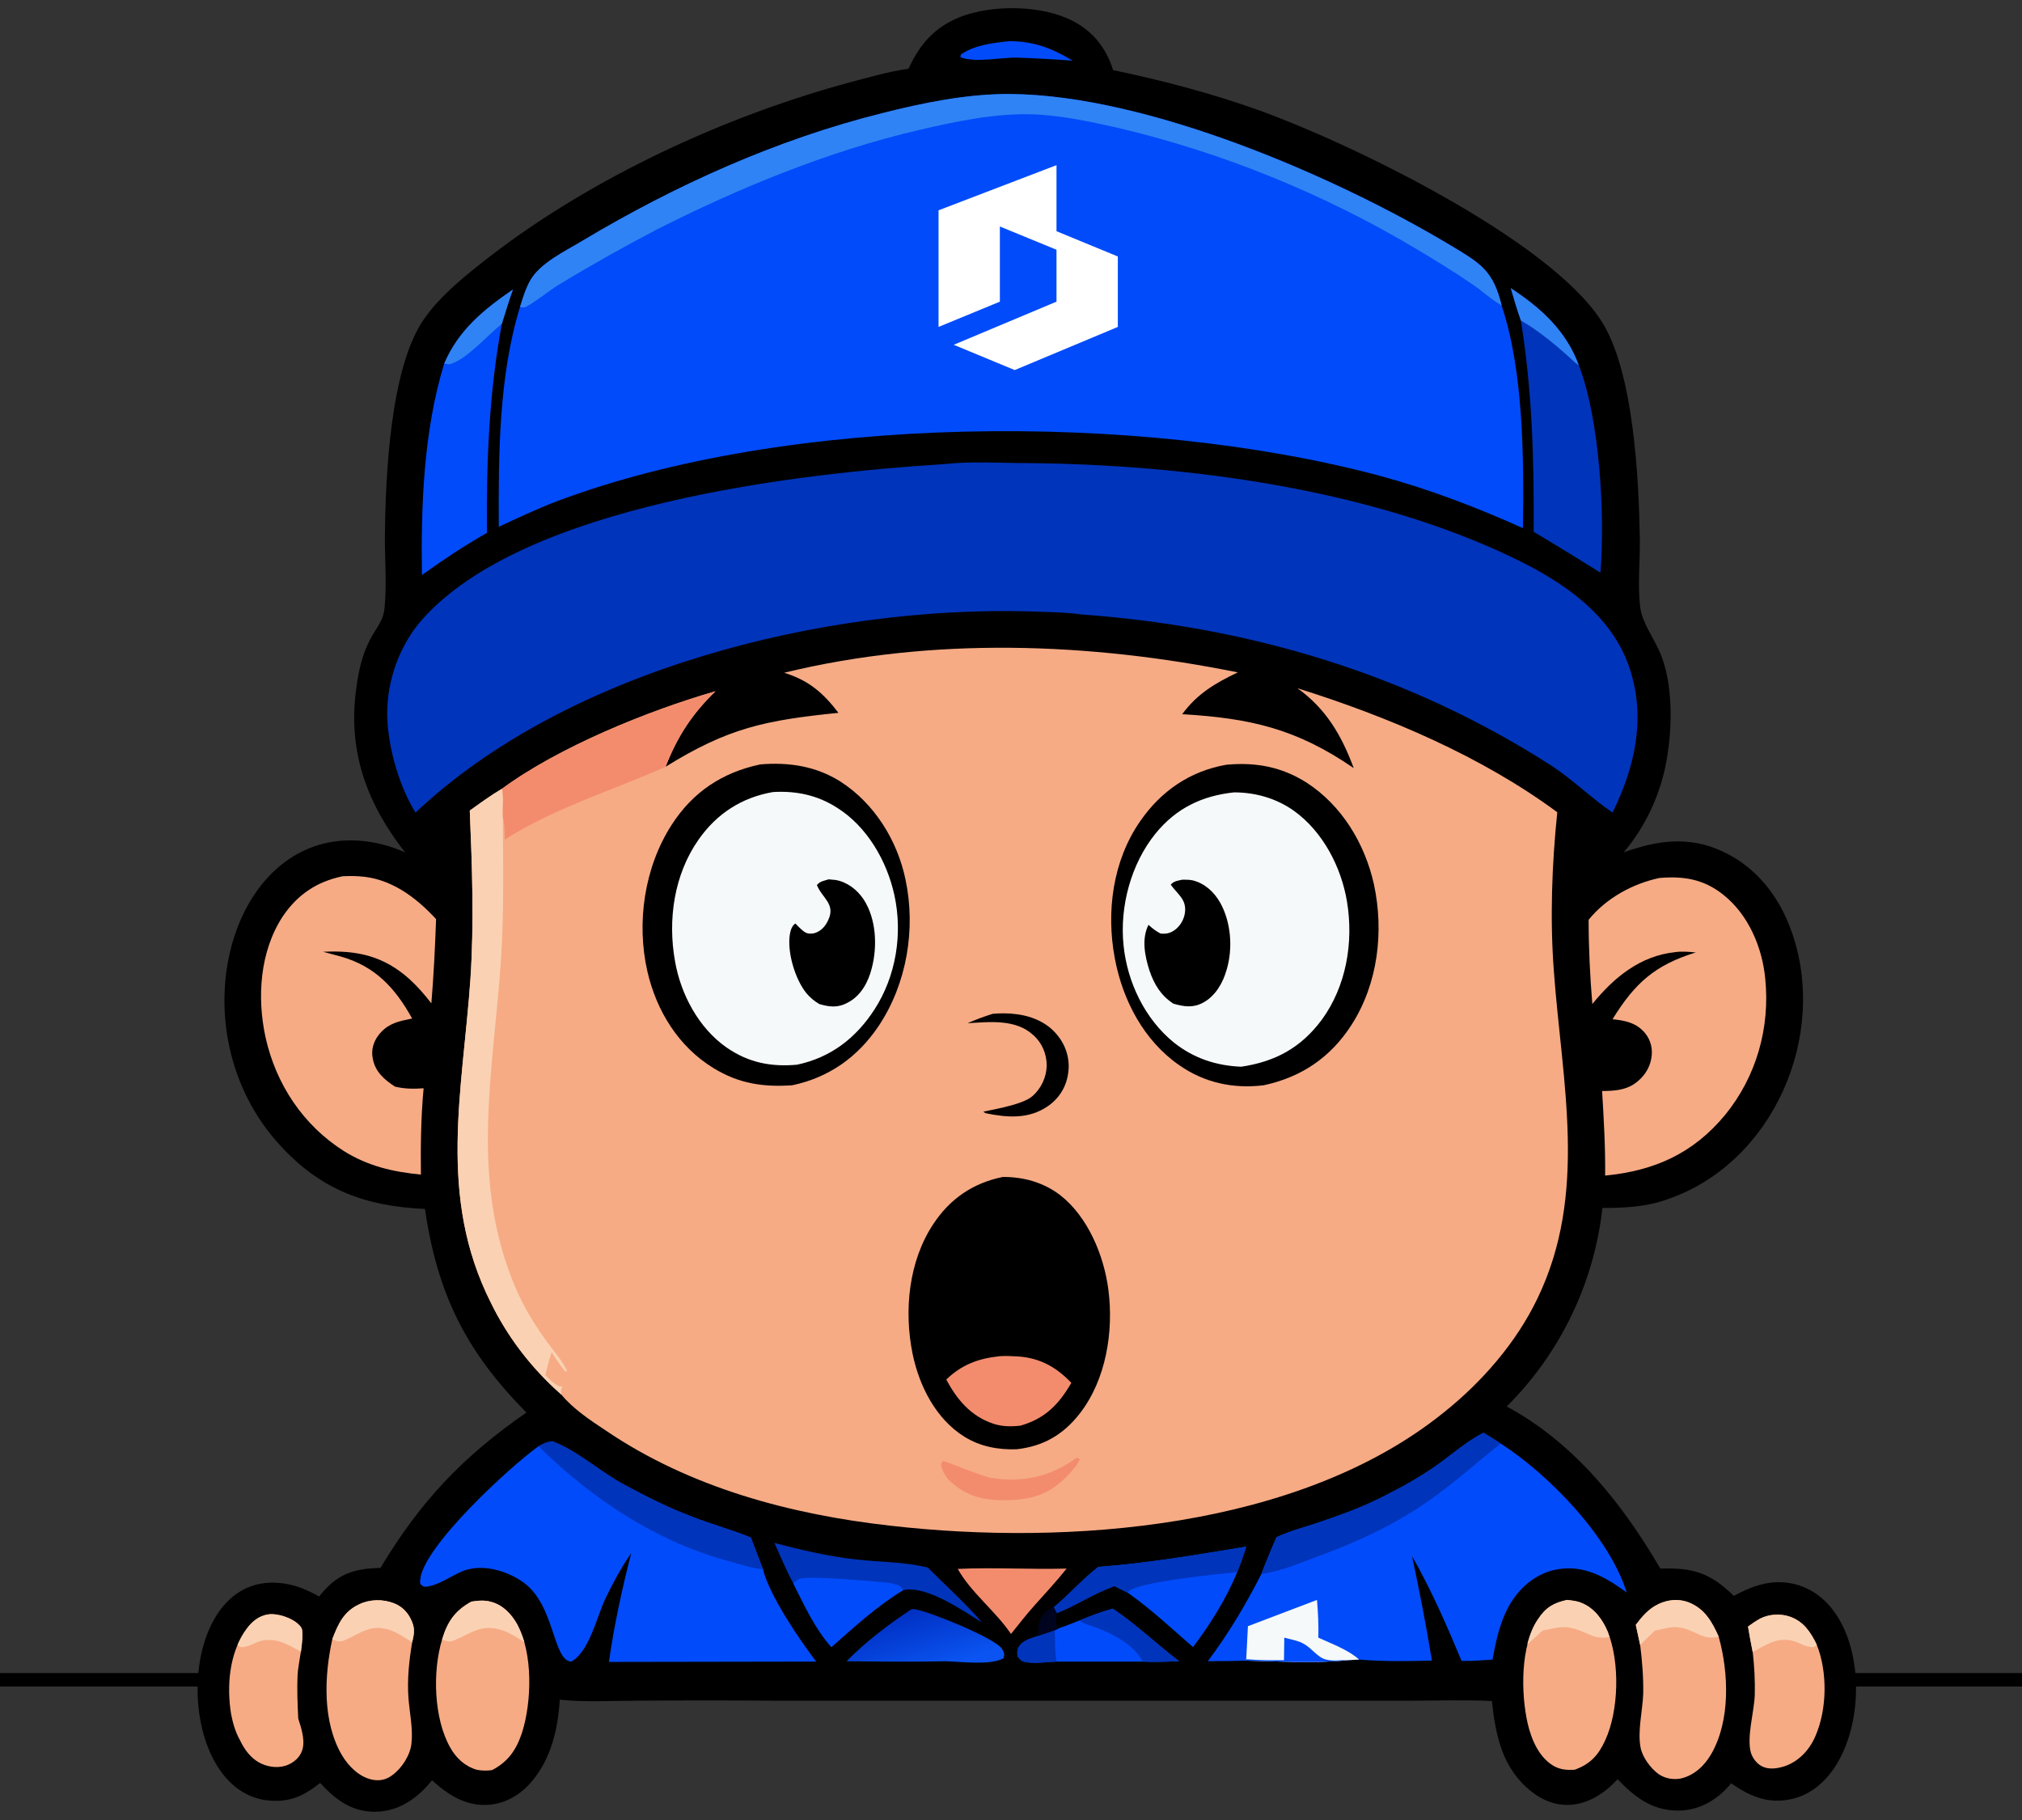 <?xml version="1.0" encoding="UTF-8"?>
<!DOCTYPE svg PUBLIC "-//W3C//DTD SVG 1.1//EN" "http://www.w3.org/Graphics/SVG/1.1/DTD/svg11.dtd">
<!-- Creator: CorelDRAW 2018 (64-Bit) -->
<svg xmlns="http://www.w3.org/2000/svg" xml:space="preserve" width="60px" height="54px" version="1.1" style="shape-rendering:geometricPrecision; text-rendering:geometricPrecision; image-rendering:optimizeQuality; fill-rule:evenodd; clip-rule:evenodd"
viewBox="0 0 60 54"
 xmlns:xlink="http://www.w3.org/1999/xlink">
 <rect x="0" y="0" width="60" height="54" fill="#333333" stroke="none"/>
 <defs>
  <style type="text/css">
   <![CDATA[
    .fil4 {fill:black}
    .fil0 {fill:black}
    .fil10 {fill:#00041F}
    .fil8 {fill:#0034BB}
    .fil6 {fill:#014BFA}
    .fil7 {fill:#3083F4}
    .fil3 {fill:#F38C6D}
    .fil1 {fill:#F6AB85}
    .fil5 {fill:#F6F9FA}
    .fil2 {fill:#FAD2B3}
    .fil11 {fill:white}
    .fil9 {fill:url(#id0)}
   ]]>
  </style>
  <linearGradient id="id0" gradientUnits="userSpaceOnUse" x1="27.09" y1="47.82" x2="27.65" y2="49.55">
   <stop offset="0" style="stop-opacity:1; stop-color:#0031C4"/>
   <stop offset="1" style="stop-opacity:1; stop-color:#0B54F1"/>
  </linearGradient>
 </defs>
 <g id="Layer_x0020_1">
  <g id="_1990644750832">
   <rect class="fil0" y="49.64" width="60" height="0.4"/>
   <path class="fil0" d="M26.96 2.04c0.33,-0.73 0.78,-1.24 1.54,-1.54 0.91,-0.35 2.26,-0.35 3.16,0.04 0.7,0.3 1.15,0.83 1.37,1.54 1.48,0.31 2.93,0.69 4.35,1.2 2.69,0.97 8.55,3.8 10.13,6.23 0.97,1.49 1.12,4.71 1.15,6.48 0.01,0.66 -0.07,1.36 0.01,2.02 0.06,0.46 0.37,0.87 0.56,1.29 0.45,0.97 0.4,2.45 0.18,3.48 -0.2,0.92 -0.62,1.79 -1.23,2.51 1,-0.36 1.94,-0.49 2.93,-0.03 1.02,0.47 1.7,1.36 2.06,2.4 1.08,3.07 -0.55,6.84 -3.68,7.92 -0.63,0.23 -1.27,0.26 -1.94,0.26 -0.25,2.23 -1.25,4.31 -2.84,5.89 2.01,1.09 3.42,2.87 4.56,4.81 0.96,-0.03 1.47,0.12 2.18,0.81 0.61,-0.33 1.21,-0.53 1.91,-0.32 2.47,0.77 2.19,5.97 -0.31,6.37 -0.64,0.11 -1.17,-0.13 -1.68,-0.49 -0.4,0.5 -0.98,0.83 -1.63,0.81 -0.75,-0.02 -1.25,-0.42 -1.74,-0.93 -0.71,0.78 -1.67,1.06 -2.55,0.37 -0.87,-0.68 -1.07,-1.66 -1.18,-2.69 -0.79,-0.04 -1.6,-0.01 -2.4,-0.01l-18.93 0c-1.35,-0.01 -2.7,-0.01 -4.04,0 -0.76,0 -1.54,0.05 -2.29,-0.03 -0.05,0.85 -0.25,1.72 -0.8,2.39 -0.33,0.41 -0.8,0.7 -1.33,0.73 -0.67,0.04 -1.19,-0.3 -1.66,-0.73 -0.46,0.58 -1.08,0.99 -1.85,0.93 -0.62,-0.05 -1.07,-0.41 -1.47,-0.85 -0.38,0.3 -0.73,0.51 -1.24,0.53 -3.22,0.14 -3.24,-7.01 0.21,-6.44 0.37,0.06 0.68,0.2 1,0.38 0.52,-0.67 1.02,-0.83 1.82,-0.85 1.19,-1.98 2.43,-3.29 4.33,-4.61 -1.79,-1.81 -2.64,-3.51 -3.01,-6.04 -1.76,-0.08 -3.09,-0.56 -4.31,-1.9 -3.1,-3.38 -1.51,-9.25 2.31,-9.03 0.49,0.03 0.96,0.15 1.41,0.35 -1.11,-1.42 -1.69,-2.94 -1.46,-4.78 0.21,-1.76 0.78,-1.78 0.85,-2.46 0.07,-0.69 0.01,-1.42 0.01,-2.12 0.02,-1.77 0.15,-5.01 1.16,-6.46 0.49,-0.71 1.25,-1.31 1.93,-1.84 3.05,-2.36 7.01,-4.19 10.72,-5.19 0.57,-0.15 1.15,-0.32 1.73,-0.4z"/>
   <path class="fil1" d="M23.27 19.96c4.4,-1.07 9.05,-0.9 13.46,-0.01 -0.67,0.32 -1.2,0.63 -1.65,1.24 2.02,0.12 3.39,0.43 5.09,1.6 -0.36,-0.97 -0.82,-1.76 -1.67,-2.37 2.68,0.84 5.45,2.01 7.71,3.68 -0.16,1.55 -0.22,3.17 -0.1,4.73 0.24,3.29 1.02,6.58 -0.49,9.7 -0.63,1.31 -1.64,2.47 -2.78,3.38 -4.28,3.45 -11.14,3.96 -16.4,3.36 -2.97,-0.33 -5.97,-1.13 -8.47,-2.83 -0.44,-0.29 -0.98,-0.65 -1.31,-1.06 -0.07,-0.06 -0.13,-0.12 -0.2,-0.18 -0.78,-0.73 -1.42,-1.58 -1.89,-2.54 -1.6,-3.17 -0.84,-6.29 -0.61,-9.62 0.11,-1.66 0.05,-3.33 -0.02,-4.99 0.32,-0.23 0.62,-0.45 0.96,-0.65 1.67,-1.23 4.32,-2.31 6.33,-2.89 -0.69,0.67 -1.13,1.34 -1.48,2.24 1.87,-1.16 2.97,-1.38 5.13,-1.6 -0.46,-0.6 -0.88,-0.96 -1.61,-1.19z"/>
   <path class="fil2" d="M14.9 23.4c0.05,0.28 0.01,0.55 0.02,0.83 0.01,1.44 0.04,2.9 -0.06,4.33 -0.22,3.18 -0.88,6.21 0.3,9.31 0.27,0.71 0.6,1.29 1.04,1.9 0.2,0.28 0.49,0.6 0.63,0.91l-0.06 0.01c-0.14,-0.18 -0.28,-0.37 -0.4,-0.57 -0.08,0.23 -0.13,0.45 -0.19,0.68 0.14,0.13 0.26,0.27 0.44,0.34l0.07 -0.01c-0.05,0.11 -0.05,0.13 -0.03,0.25 -0.07,-0.06 -0.13,-0.12 -0.2,-0.18 -0.78,-0.73 -1.42,-1.58 -1.89,-2.54 -1.6,-3.17 -0.84,-6.29 -0.61,-9.62 0.11,-1.66 0.05,-3.33 -0.02,-4.99 0.32,-0.23 0.62,-0.45 0.96,-0.65z"/>
   <path class="fil3" d="M14.9 23.4c1.67,-1.23 4.32,-2.31 6.33,-2.89 -0.69,0.67 -1.13,1.34 -1.48,2.24 -1.59,0.71 -3.29,1.22 -4.77,2.16 -0.01,-0.23 0,-0.46 -0.06,-0.68 -0.01,-0.28 0.03,-0.55 -0.02,-0.83z"/>
   <path class="fil4" d="M36.39 22.69c0.87,-0.08 1.64,0.06 2.38,0.53 1.05,0.68 1.73,1.81 2,3.02 0.3,1.4 0.12,2.94 -0.66,4.16 -0.62,0.97 -1.49,1.56 -2.61,1.8 -0.9,0.11 -1.75,-0.07 -2.5,-0.59 -1.06,-0.73 -1.69,-1.94 -1.92,-3.18 -0.26,-1.38 -0.06,-2.89 0.75,-4.06 0.62,-0.9 1.48,-1.49 2.56,-1.68z"/>
   <path class="fil5" d="M36.62 23.51c0.64,0 1.26,0.18 1.78,0.55 0.86,0.62 1.4,1.67 1.57,2.69 0.2,1.21 -0.02,2.51 -0.75,3.51 -0.62,0.83 -1.38,1.24 -2.39,1.39 -0.74,-0.03 -1.41,-0.25 -2,-0.72 -0.86,-0.7 -1.38,-1.79 -1.49,-2.88 -0.12,-1.15 0.22,-2.42 0.95,-3.32 0.61,-0.75 1.38,-1.12 2.33,-1.22z"/>
   <path class="fil4" d="M35.09 26.1c0.1,0 0.2,0 0.3,0.02 0.36,0.09 0.63,0.34 0.81,0.65 0.33,0.58 0.39,1.36 0.2,2 -0.11,0.39 -0.33,0.78 -0.7,0.98 -0.3,0.16 -0.56,0.12 -0.88,0.03 -0.37,-0.24 -0.57,-0.57 -0.71,-0.98 -0.14,-0.43 -0.24,-0.95 -0.03,-1.36 0.12,0.11 0.21,0.18 0.36,0.26 0.14,0.01 0.25,0 0.38,-0.08 0.18,-0.11 0.31,-0.32 0.34,-0.53 0.06,-0.4 -0.21,-0.55 -0.42,-0.84 0.09,-0.11 0.21,-0.12 0.35,-0.15z"/>
   <path class="fil4" d="M22.56 22.68c0.85,-0.07 1.65,0.05 2.38,0.51 1.01,0.65 1.69,1.75 1.93,2.91 0.31,1.46 0.04,3.08 -0.79,4.33 -0.62,0.93 -1.48,1.54 -2.57,1.77 -0.87,0.06 -1.59,-0.05 -2.34,-0.51 -1.03,-0.63 -1.69,-1.69 -1.96,-2.87 -0.33,-1.44 -0.09,-3.08 0.71,-4.33 0.63,-0.99 1.51,-1.57 2.64,-1.81z"/>
   <path class="fil5" d="M22.94 23.5c0.68,-0.04 1.31,0.09 1.89,0.46 0.9,0.56 1.49,1.59 1.71,2.6 0.25,1.15 0.05,2.4 -0.59,3.39 -0.55,0.85 -1.3,1.43 -2.3,1.64 -0.77,0.07 -1.44,-0.06 -2.09,-0.51 -0.83,-0.58 -1.36,-1.58 -1.53,-2.56 -0.22,-1.23 -0.03,-2.57 0.7,-3.61 0.54,-0.77 1.28,-1.25 2.21,-1.41z"/>
   <path class="fil4" d="M24.59 26.09c0.07,0.01 0.14,0.01 0.21,0.02 0.34,0.06 0.64,0.29 0.83,0.58 0.37,0.57 0.41,1.38 0.24,2.03 -0.1,0.41 -0.32,0.82 -0.7,1.02 -0.3,0.17 -0.55,0.14 -0.86,0.05 -0.15,-0.09 -0.27,-0.19 -0.38,-0.32 -0.34,-0.42 -0.58,-1.23 -0.49,-1.76 0.02,-0.11 0.06,-0.24 0.16,-0.31 0.08,0.08 0.19,0.2 0.29,0.26 0.09,0.06 0.25,0.05 0.35,0 0.16,-0.07 0.27,-0.21 0.34,-0.37 0.22,-0.47 -0.19,-0.65 -0.34,-1.03 0.1,-0.12 0.2,-0.12 0.35,-0.17z"/>
   <path class="fil4" d="M29.76 34.92c0.62,0 1.2,0.16 1.7,0.54 0.82,0.64 1.3,1.79 1.43,2.81 0.16,1.24 -0.07,2.67 -0.85,3.67 -0.49,0.63 -1.08,0.97 -1.87,1.06 -0.55,0.02 -1.08,-0.08 -1.55,-0.37 -0.85,-0.53 -1.34,-1.5 -1.54,-2.46 -0.26,-1.28 -0.12,-2.75 0.62,-3.86 0.49,-0.74 1.17,-1.21 2.06,-1.39z"/>
   <path class="fil3" d="M29.65 40.24c0.14,-0.01 0.28,-0.01 0.41,0 0.71,0.01 1.25,0.28 1.73,0.79 -0.37,0.64 -0.78,1.06 -1.51,1.27 -0.28,0.03 -0.54,0.03 -0.81,-0.06 -0.66,-0.22 -1.08,-0.72 -1.39,-1.31 0.46,-0.44 0.94,-0.62 1.57,-0.69z"/>
   <path class="fil4" d="M29.46 30.08c0.23,-0.02 0.47,-0.02 0.69,0.01 0.5,0.06 0.97,0.27 1.27,0.68 0.24,0.32 0.34,0.72 0.27,1.11 -0.06,0.39 -0.28,0.73 -0.61,0.95 -0.56,0.38 -1.2,0.33 -1.83,0.2l-0.07 -0.04c0.01,-0.03 1.14,-0.18 1.46,-0.47 0.26,-0.23 0.41,-0.56 0.42,-0.9 0,-0.35 -0.14,-0.68 -0.4,-0.91 -0.52,-0.48 -1.3,-0.39 -1.95,-0.35 0.25,-0.11 0.49,-0.2 0.75,-0.28z"/>
   <path class="fil3" d="M31.95 43.25l0.09 0.04c-0.06,0.18 -0.22,0.34 -0.35,0.48 -0.52,0.55 -1.03,0.72 -1.77,0.74 -0.72,0.02 -1.24,-0.1 -1.77,-0.6 -0.09,-0.12 -0.18,-0.24 -0.21,-0.38 -0.02,-0.12 -0.03,-0.07 0.04,-0.18 0.07,-0.01 1.11,0.44 1.44,0.5 0.94,0.15 1.76,-0.04 2.53,-0.6z"/>
   <path class="fil6" d="M15.43 9.11c0.08,-0.26 0.17,-0.55 0.3,-0.78 0.29,-0.53 1.07,-0.89 1.56,-1.19 2.76,-1.65 5.76,-3 8.88,-3.78 1.22,-0.31 2.54,-0.58 3.81,-0.57 4.06,0.03 9.63,2.43 13.08,4.5 0.88,0.53 1.25,0.74 1.5,1.78 0.65,1.94 0.66,4.54 0.63,6.6 -1.4,-0.63 -2.82,-1.17 -4.31,-1.57 -7.09,-1.88 -17.49,-1.83 -24.4,0.79 -0.57,0.22 -1.12,0.48 -1.68,0.74 -0.01,-2.12 0,-4.48 0.63,-6.52z"/>
   <path class="fil7" d="M15.43 9.11c0.08,-0.26 0.17,-0.55 0.3,-0.78 0.29,-0.53 1.07,-0.89 1.56,-1.19 2.76,-1.65 5.76,-3 8.88,-3.78 1.22,-0.31 2.54,-0.58 3.81,-0.57 4.06,0.03 9.63,2.43 13.08,4.5 0.88,0.53 1.25,0.74 1.5,1.78 -0.02,-0.02 -0.05,-0.03 -0.07,-0.05 -0.26,-0.15 -0.5,-0.38 -0.75,-0.55 -0.55,-0.38 -1.12,-0.73 -1.69,-1.07 -2.76,-1.65 -5.76,-2.87 -8.89,-3.61 -0.86,-0.19 -1.72,-0.38 -2.6,-0.4 -1.11,-0.02 -2.23,0.22 -3.3,0.47 -2.67,0.62 -5.37,1.73 -7.81,2.97 -0.99,0.52 -1.97,1.07 -2.92,1.65 -0.18,0.11 -0.84,0.62 -0.97,0.64 -0.04,0.01 -0.09,-0.01 -0.13,-0.01z"/>
   <path class="fil8" d="M28.02 13.77c0.79,-0.09 1.65,-0.03 2.45,-0.03 4.71,0.04 10.19,0.76 14.47,2.83 1.43,0.69 2.88,1.66 3.41,3.24 0.5,1.49 0.17,2.93 -0.5,4.3 -0.63,-0.43 -1.17,-0.97 -1.81,-1.39 -4.23,-2.72 -8.96,-4.13 -13.96,-4.49 -0.5,-0.07 -1.03,-0.07 -1.53,-0.09 -6.07,-0.17 -13.71,1.71 -18.22,5.97 -0.46,-0.74 -0.77,-1.79 -0.83,-2.66 -0.08,-1.08 0.3,-2.24 1.02,-3.06 3.02,-3.42 11.17,-4.35 15.5,-4.62z"/>
   <path class="fil6" d="M44.02 42.51c0.17,0.1 0.34,0.21 0.51,0.32 1.42,0.91 3.23,2.77 3.74,4.42 -0.62,-0.45 -1.24,-0.82 -2.04,-0.69 -0.55,0.09 -1.01,0.43 -1.33,0.89 -0.36,0.53 -0.5,1.17 -0.61,1.79 -0.31,0.02 -0.61,0.05 -0.92,0.04 -0.45,-1.08 -0.89,-2.09 -1.47,-3.11 0.22,1.03 0.42,2.06 0.59,3.1 -0.72,0.02 -1.44,0.03 -2.16,-0.03l-0.36 0.02c-0.99,0.1 -2.02,0.03 -3.02,0.01 -0.37,0.02 -0.74,0.01 -1.11,0.02 0.62,-0.83 1.12,-1.67 1.59,-2.59 0.14,-0.37 0.29,-0.73 0.45,-1.09 0.36,-0.17 0.76,-0.28 1.14,-0.4 0.71,-0.24 1.42,-0.49 2.09,-0.84 0.52,-0.26 1.05,-0.56 1.53,-0.9 0.45,-0.32 0.89,-0.71 1.38,-0.96z"/>
   <path class="fil8" d="M44.02 42.51c0.17,0.1 0.34,0.21 0.51,0.32 -0.57,0.45 -1.12,0.94 -1.7,1.38 -1.18,0.91 -2.41,1.49 -3.81,2 -0.51,0.19 -1.05,0.42 -1.59,0.49 0.14,-0.37 0.29,-0.73 0.45,-1.09 0.36,-0.17 0.76,-0.28 1.14,-0.4 0.71,-0.24 1.42,-0.49 2.09,-0.84 0.52,-0.26 1.05,-0.56 1.53,-0.9 0.45,-0.32 0.89,-0.71 1.38,-0.96z"/>
   <path class="fil5" d="M37.03 48.25l2.05 -0.78c0.03,0.37 0.05,0.74 0.04,1.12 0.39,0.18 0.89,0.36 1.21,0.65l-0.36 0.02c-0.99,0.1 -2.02,0.03 -3.02,0.01l0.03 -0.04 0.05 -0.98z"/>
   <path class="fil6" d="M38.11 48.59c0.18,0.05 0.43,0.09 0.59,0.19 0.22,0.12 0.4,0.4 0.65,0.46 0.18,0.05 0.43,0.01 0.62,0.02 -0.99,0.1 -2.02,0.03 -3.02,0.01l0.03 -0.04c0.37,0.03 0.75,0.03 1.12,0.03l0.01 -0.67z"/>
   <path class="fil6" d="M15.98 42.91c0.15,-0.08 0.26,-0.14 0.43,-0.14 0.75,0.29 1.41,0.91 2.13,1.29 0.65,0.35 1.32,0.69 2.02,0.95 0.56,0.22 1.16,0.38 1.72,0.61l0.36 0.94c0.19,0.78 1.09,2.1 1.58,2.74l-6.15 0.01c0.15,-1.08 0.39,-2.17 0.66,-3.23 -0.29,0.42 -0.55,0.9 -0.77,1.36 -0.25,0.53 -0.48,1.58 -1.01,1.86 -0.55,-0.03 -0.48,-1.68 -1.42,-2.35 -0.5,-0.36 -1.27,-0.58 -1.86,-0.31 -0.31,0.14 -0.63,0.37 -0.97,0.43 -0.12,0.02 -0.13,0.01 -0.22,-0.06 -0.02,-0.07 -0.02,-0.07 -0.01,-0.15 0.1,-0.99 2.67,-3.35 3.51,-3.95z"/>
   <path class="fil8" d="M15.98 42.91c0.15,-0.08 0.26,-0.14 0.43,-0.14 0.75,0.29 1.41,0.91 2.13,1.29 0.65,0.35 1.32,0.69 2.02,0.95 0.56,0.22 1.16,0.38 1.72,0.61l0.36 0.94c-0.32,-0.03 -0.67,-0.14 -0.98,-0.23 -2.17,-0.58 -4.09,-1.85 -5.68,-3.42z"/>
   <path class="fil1" d="M49.24 26.05c0.72,-0.06 1.31,0.03 1.9,0.5 0.74,0.59 1.15,1.55 1.24,2.48 0.15,1.46 -0.26,2.91 -1.19,4.05 -0.95,1.15 -2.11,1.66 -3.56,1.8 0.01,-0.84 -0.04,-1.67 -0.09,-2.51 0.33,0 0.66,-0.02 0.94,-0.2 0.27,-0.18 0.47,-0.45 0.52,-0.77 0.05,-0.26 -0.01,-0.53 -0.18,-0.74 -0.25,-0.31 -0.59,-0.38 -0.97,-0.42 0.66,-1.07 1.26,-1.61 2.47,-1.98 -0.21,-0.02 -0.41,-0.04 -0.61,-0.01 -1.04,0.11 -1.82,0.75 -2.46,1.54 -0.07,-0.84 -0.11,-1.67 -0.11,-2.5 0.52,-0.64 1.3,-1.07 2.1,-1.24z"/>
   <path class="fil1" d="M10.16 26c0.16,-0.01 0.33,-0.01 0.49,0 0.93,0.05 1.68,0.61 2.29,1.27 -0.03,0.84 -0.07,1.66 -0.14,2.5 -0.2,-0.26 -0.41,-0.5 -0.65,-0.72 -0.77,-0.69 -1.56,-0.86 -2.56,-0.81 0.17,0.05 0.35,0.09 0.52,0.14 1.03,0.29 1.62,0.94 2.12,1.84l-0.05 0.01 -0.09 0.02c-0.36,0.07 -0.64,0.17 -0.87,0.48 -0.14,0.19 -0.21,0.43 -0.16,0.67 0.07,0.4 0.34,0.63 0.66,0.84 0.29,0.07 0.55,0.07 0.85,0.05 -0.08,0.86 -0.09,1.71 -0.08,2.56 -0.83,-0.08 -1.57,-0.25 -2.29,-0.7 -1.21,-0.77 -2.01,-1.98 -2.32,-3.37 -0.26,-1.19 -0.17,-2.55 0.51,-3.59 0.44,-0.65 1.01,-1.03 1.77,-1.19z"/>
   <path class="fil8" d="M44.83 8.55c0.89,0.58 1.65,1.27 2.02,2.29 0.62,1.6 0.78,4.45 0.64,6.15 -0.66,-0.41 -1.32,-0.82 -1.98,-1.21 0.01,-2.14 -0.04,-4.15 -0.38,-6.27 -0.11,-0.31 -0.21,-0.64 -0.3,-0.96z"/>
   <path class="fil7" d="M44.83 8.55c0.89,0.58 1.65,1.27 2.02,2.29 -0.07,-0.05 -0.04,-0.03 -0.11,-0.08 -0.46,-0.43 -1.06,-0.94 -1.61,-1.25 -0.11,-0.31 -0.21,-0.64 -0.3,-0.96z"/>
   <path class="fil6" d="M13.18 10.79c0.43,-1 1.17,-1.6 2.04,-2.2 -0.12,0.33 -0.22,0.68 -0.33,1.02 -0.38,2.06 -0.46,4.11 -0.44,6.2 -0.67,0.38 -1.3,0.8 -1.93,1.25 -0.03,-2.07 0.05,-4.28 0.66,-6.27z"/>
   <path class="fil7" d="M13.18 10.79c0.43,-1 1.17,-1.6 2.04,-2.2 -0.12,0.33 -0.22,0.68 -0.33,1.02 -0.42,0.33 -1.06,1.08 -1.56,1.2l-0.15 -0.02z"/>
   <path class="fil1" d="M48.54 48.21c0.19,-0.25 0.38,-0.48 0.68,-0.62 0.28,-0.13 0.59,-0.16 0.88,-0.05 0.49,0.19 0.7,0.58 0.9,1.02 0.3,1.08 0.35,2.49 -0.22,3.48 -0.2,0.35 -0.51,0.64 -0.91,0.73 -0.22,0.04 -0.46,0 -0.65,-0.13 -0.24,-0.17 -0.49,-0.51 -0.54,-0.8 -0.09,-0.48 0.06,-1.08 0.08,-1.58 0.01,-0.48 -0.03,-0.97 -0.09,-1.45l-0.13 -0.6z"/>
   <path class="fil2" d="M48.54 48.21c0.19,-0.25 0.38,-0.48 0.68,-0.62 0.28,-0.13 0.59,-0.16 0.88,-0.05 0.49,0.19 0.7,0.58 0.9,1.02 -0.5,0.13 -0.7,-0.23 -1.23,-0.28 -0.21,-0.02 -0.45,0.06 -0.66,0.1 -0.15,0.14 -0.3,0.28 -0.44,0.43l-0.13 -0.6z"/>
   <path class="fil1" d="M9.86 48.64c0.17,-0.45 0.34,-0.83 0.8,-1.04 0.31,-0.15 0.7,-0.16 1.03,-0.03 0.26,0.1 0.44,0.3 0.54,0.56 0.09,0.22 0.05,0.38 0,0.6 -0.09,0.54 -0.15,1.09 -0.11,1.64 0.03,0.43 0.14,0.92 0.09,1.35 -0.03,0.35 -0.29,0.75 -0.57,0.95 -0.18,0.14 -0.39,0.18 -0.61,0.13 -0.37,-0.08 -0.68,-0.39 -0.87,-0.7 -0.6,-1 -0.54,-2.37 -0.3,-3.46z"/>
   <path class="fil2" d="M9.86 48.64c0.17,-0.45 0.34,-0.83 0.8,-1.04 0.31,-0.15 0.7,-0.16 1.03,-0.03 0.26,0.1 0.44,0.3 0.54,0.56 0.09,0.22 0.05,0.38 0,0.6 -0.21,-0.14 -0.44,-0.29 -0.67,-0.37 -0.56,-0.18 -0.84,0.09 -1.32,0.3 -0.16,0.07 -0.22,0.04 -0.38,-0.02z"/>
   <path class="fil1" d="M13.99 47.52c0.19,-0.03 0.4,-0.05 0.59,0.01 0.34,0.09 0.6,0.36 0.77,0.67 0.47,0.86 0.43,2.3 0.14,3.21 -0.17,0.51 -0.41,0.86 -0.89,1.11 -0.15,0.02 -0.3,0.02 -0.45,-0.01 -0.35,-0.1 -0.62,-0.35 -0.79,-0.66 -0.49,-0.86 -0.53,-2.27 -0.24,-3.21 0.16,-0.53 0.38,-0.85 0.87,-1.12z"/>
   <path class="fil1" d="M46.5 47.47c0.15,0.02 0.3,0.03 0.43,0.09 0.38,0.15 0.63,0.5 0.78,0.86 0.36,0.9 0.33,2.34 -0.08,3.22 -0.2,0.44 -0.45,0.71 -0.91,0.87 -0.22,0.01 -0.41,0 -0.61,-0.11 -0.44,-0.25 -0.67,-0.79 -0.78,-1.27 -0.2,-0.89 -0.22,-2.3 0.31,-3.09 0.23,-0.35 0.46,-0.48 0.86,-0.57z"/>
   <path class="fil1" d="M51.87 48.26c0.11,-0.08 0.24,-0.17 0.37,-0.24 0.26,-0.13 0.6,-0.15 0.88,-0.05 0.4,0.14 0.61,0.46 0.79,0.83 0.32,0.8 0.31,1.91 -0.04,2.71 -0.17,0.4 -0.48,0.74 -0.9,0.89 -0.21,0.07 -0.46,0.11 -0.66,0.02 -0.16,-0.07 -0.29,-0.23 -0.35,-0.4 -0.14,-0.46 0.09,-1.22 0.11,-1.72 0.01,-0.43 -0.01,-0.85 -0.06,-1.28 -0.05,-0.25 -0.1,-0.51 -0.14,-0.76z"/>
   <path class="fil2" d="M51.87 48.26c0.11,-0.08 0.24,-0.17 0.37,-0.24 0.26,-0.13 0.6,-0.15 0.88,-0.05 0.4,0.14 0.61,0.46 0.79,0.83 -0.06,0.05 -0.07,0.08 -0.15,0.07 -0.16,-0.01 -0.31,-0.09 -0.45,-0.15 -0.49,-0.19 -0.89,0.06 -1.3,0.3 -0.05,-0.25 -0.1,-0.51 -0.14,-0.76z"/>
   <path class="fil1" d="M7.12 51.63c-0.13,-0.23 -0.21,-0.5 -0.26,-0.76 -0.14,-0.83 -0.06,-1.83 0.45,-2.53 0.16,-0.22 0.37,-0.4 0.65,-0.44 0.28,-0.04 0.73,0.11 0.92,0.32 0.02,0.01 0.07,0.08 0.08,0.12 0.07,0.32 -0.11,0.99 -0.13,1.36 -0.02,0.43 0,0.86 0.02,1.29 0.1,0.31 0.24,0.73 0.08,1.03 -0.09,0.18 -0.27,0.31 -0.46,0.37 -0.26,0.08 -0.56,0.03 -0.79,-0.1 -0.26,-0.15 -0.43,-0.39 -0.56,-0.66z"/>
   <path class="fil8" d="M22.98 45.78c0.8,0.21 1.61,0.4 2.43,0.49 0.69,0.08 1.45,0.07 2.12,0.24 0.53,0.53 1.12,1.06 1.61,1.63 -0.58,-0.36 -1.65,-1.11 -2.34,-0.96 -0.78,0.47 -1.45,1.09 -2.13,1.69 -0.49,-0.55 -0.8,-1.24 -1.13,-1.89 -0.21,-0.39 -0.38,-0.8 -0.56,-1.2z"/>
   <path class="fil6" d="M23.54 46.98c0.09,-0.08 0.13,-0.13 0.25,-0.15 0.41,-0.06 1.75,0.06 2.25,0.1 0.23,0.02 0.45,0.03 0.67,0.13l0.09 0.12c-0.78,0.47 -1.45,1.09 -2.13,1.69 -0.49,-0.55 -0.8,-1.24 -1.13,-1.89z"/>
   <path class="fil6" d="M32.59 46.49c1.49,-0.11 2.92,-0.36 4.39,-0.6 -0.08,0.26 -0.17,0.51 -0.27,0.76 -0.32,0.78 -0.8,1.55 -1.31,2.22 -0.63,-0.55 -1.25,-1.13 -1.93,-1.61l-0.4 -0.2c-0.61,0.21 -1.12,0.57 -1.71,0.8l-0.09 -0.17c0.45,-0.38 0.85,-0.83 1.32,-1.2z"/>
   <path class="fil8" d="M32.59 46.49c1.49,-0.11 2.92,-0.36 4.39,-0.6 -0.08,0.26 -0.17,0.51 -0.27,0.76 -0.43,0.03 -2.99,0.29 -3.21,0.57 -0.02,0.01 -0.02,0.03 -0.03,0.04l-0.4 -0.2c-0.61,0.21 -1.12,0.57 -1.71,0.8l-0.09 -0.17c0.45,-0.38 0.85,-0.83 1.32,-1.2z"/>
   <path class="fil6" d="M32.03 48.08c0.32,-0.13 0.65,-0.26 0.99,-0.35 0.7,0.47 1.3,1.05 1.97,1.56 -0.36,0.01 -0.72,0.03 -1.08,0.01l-2.56 0c-0.28,0.01 -0.61,0.06 -0.88,0.02 -0.14,-0.02 -0.19,-0.06 -0.27,-0.17 -0.02,-0.09 -0.02,-0.15 0.01,-0.24 0.1,-0.23 0.38,-0.3 0.59,-0.37l0.5 -0.17 0.12 -0.06c0.21,-0.07 0.41,-0.15 0.61,-0.23z"/>
   <path class="fil8" d="M32.03 48.08c0.32,-0.13 0.65,-0.26 0.99,-0.35 0.7,0.47 1.3,1.05 1.97,1.56 -0.36,0.01 -0.72,0.03 -1.08,0.01 -0.26,-0.52 -1,-0.89 -1.53,-1.06 -0.1,-0.03 -0.19,-0.06 -0.28,-0.11 -0.02,-0.02 -0.05,-0.03 -0.07,-0.05z"/>
   <path class="fil8" d="M30.8 48.54l0.5 -0.17c0.01,0.3 0,0.64 0.05,0.93 -0.28,0.01 -0.61,0.06 -0.88,0.02 -0.14,-0.02 -0.19,-0.06 -0.27,-0.17 -0.02,-0.09 -0.02,-0.15 0.01,-0.24 0.1,-0.23 0.38,-0.3 0.59,-0.37z"/>
   <path class="fil9" d="M27.04 47.75c0.06,-0.01 0.07,-0.01 0.13,0 0.41,0.07 2.34,0.84 2.56,1.17 0.07,0.1 0.08,0.16 0.05,0.28 -0.39,0.22 -1.27,0.1 -1.72,0.09 -0.98,0.02 -1.96,0.01 -2.94,0 0.58,-0.59 1.24,-1.09 1.92,-1.54z"/>
   <path class="fil3" d="M28.42 46.55c1.07,-0.05 2.15,0.02 3.23,-0.01 -0.3,0.38 -0.63,0.73 -0.95,1.09 -0.24,0.27 -0.47,0.56 -0.7,0.85 -0.46,-0.68 -1.19,-1.23 -1.58,-1.93z"/>
   <path class="fil6" d="M29.97 1.22c0.72,0.01 1.25,0.21 1.86,0.58 -0.54,-0.04 -1.09,-0.07 -1.64,-0.09 -0.5,-0.01 -1.23,0.16 -1.69,-0.01l0.01 -0.08c0.41,-0.29 0.97,-0.35 1.46,-0.4z"/>
   <path class="fil10" d="M30.8 48.54c0.03,-0.21 -0.01,-0.34 0.1,-0.55 0.08,-0.14 0.21,-0.26 0.37,-0.3l0.09 0.17c-0.02,0.15 -0.06,0.28 0.01,0.42l0.05 0.03 -0.12 0.06 -0.5 0.17z"/>
   <polygon class="fil11" points="31.35,8.95 28.3,10.23 30.11,10.98 33.17,9.7 33.17,7.61 31.35,6.86 31.35,4.9 27.85,6.24 27.85,9.7 29.67,8.95 29.67,6.72 31.35,7.41 "/>
   <path class="fil2" d="M8.88 48.22c-0.19,-0.21 -0.64,-0.36 -0.92,-0.32 -0.28,0.04 -0.49,0.22 -0.65,0.44 -0.11,0.15 -0.19,0.3 -0.26,0.46 0.05,0.05 0.07,0.08 0.15,0.07 0.15,-0.01 0.3,-0.09 0.44,-0.15 0.49,-0.18 0.88,0.06 1.29,0.29 0.03,-0.25 0.06,-0.51 0.03,-0.67 -0.01,-0.04 -0.06,-0.11 -0.08,-0.12z"/>
   <path class="fil2" d="M46.93 47.56c-0.13,-0.06 -0.28,-0.07 -0.43,-0.09 -0.4,0.09 -0.63,0.22 -0.86,0.57 -0.15,0.21 -0.25,0.47 -0.32,0.75 0.15,-0.13 0.3,-0.27 0.45,-0.41 0.23,-0.04 0.48,-0.12 0.71,-0.1 0.55,0.05 0.76,0.4 1.28,0.29 -0.02,-0.05 -0.03,-0.1 -0.05,-0.15 -0.15,-0.36 -0.4,-0.71 -0.78,-0.86z"/>
   <path class="fil2" d="M13.99 47.52c-0.49,0.27 -0.71,0.59 -0.87,1.12 0,0.01 0,0.01 0,0.01 0.15,0.05 0.22,0.08 0.38,0.01 0.5,-0.21 0.79,-0.48 1.37,-0.3 0.24,0.07 0.47,0.23 0.69,0.36 -0.06,-0.19 -0.13,-0.36 -0.21,-0.52 -0.17,-0.31 -0.43,-0.58 -0.77,-0.67 -0.19,-0.06 -0.4,-0.04 -0.59,-0.01z"/>
  </g>
 </g>
</svg>
